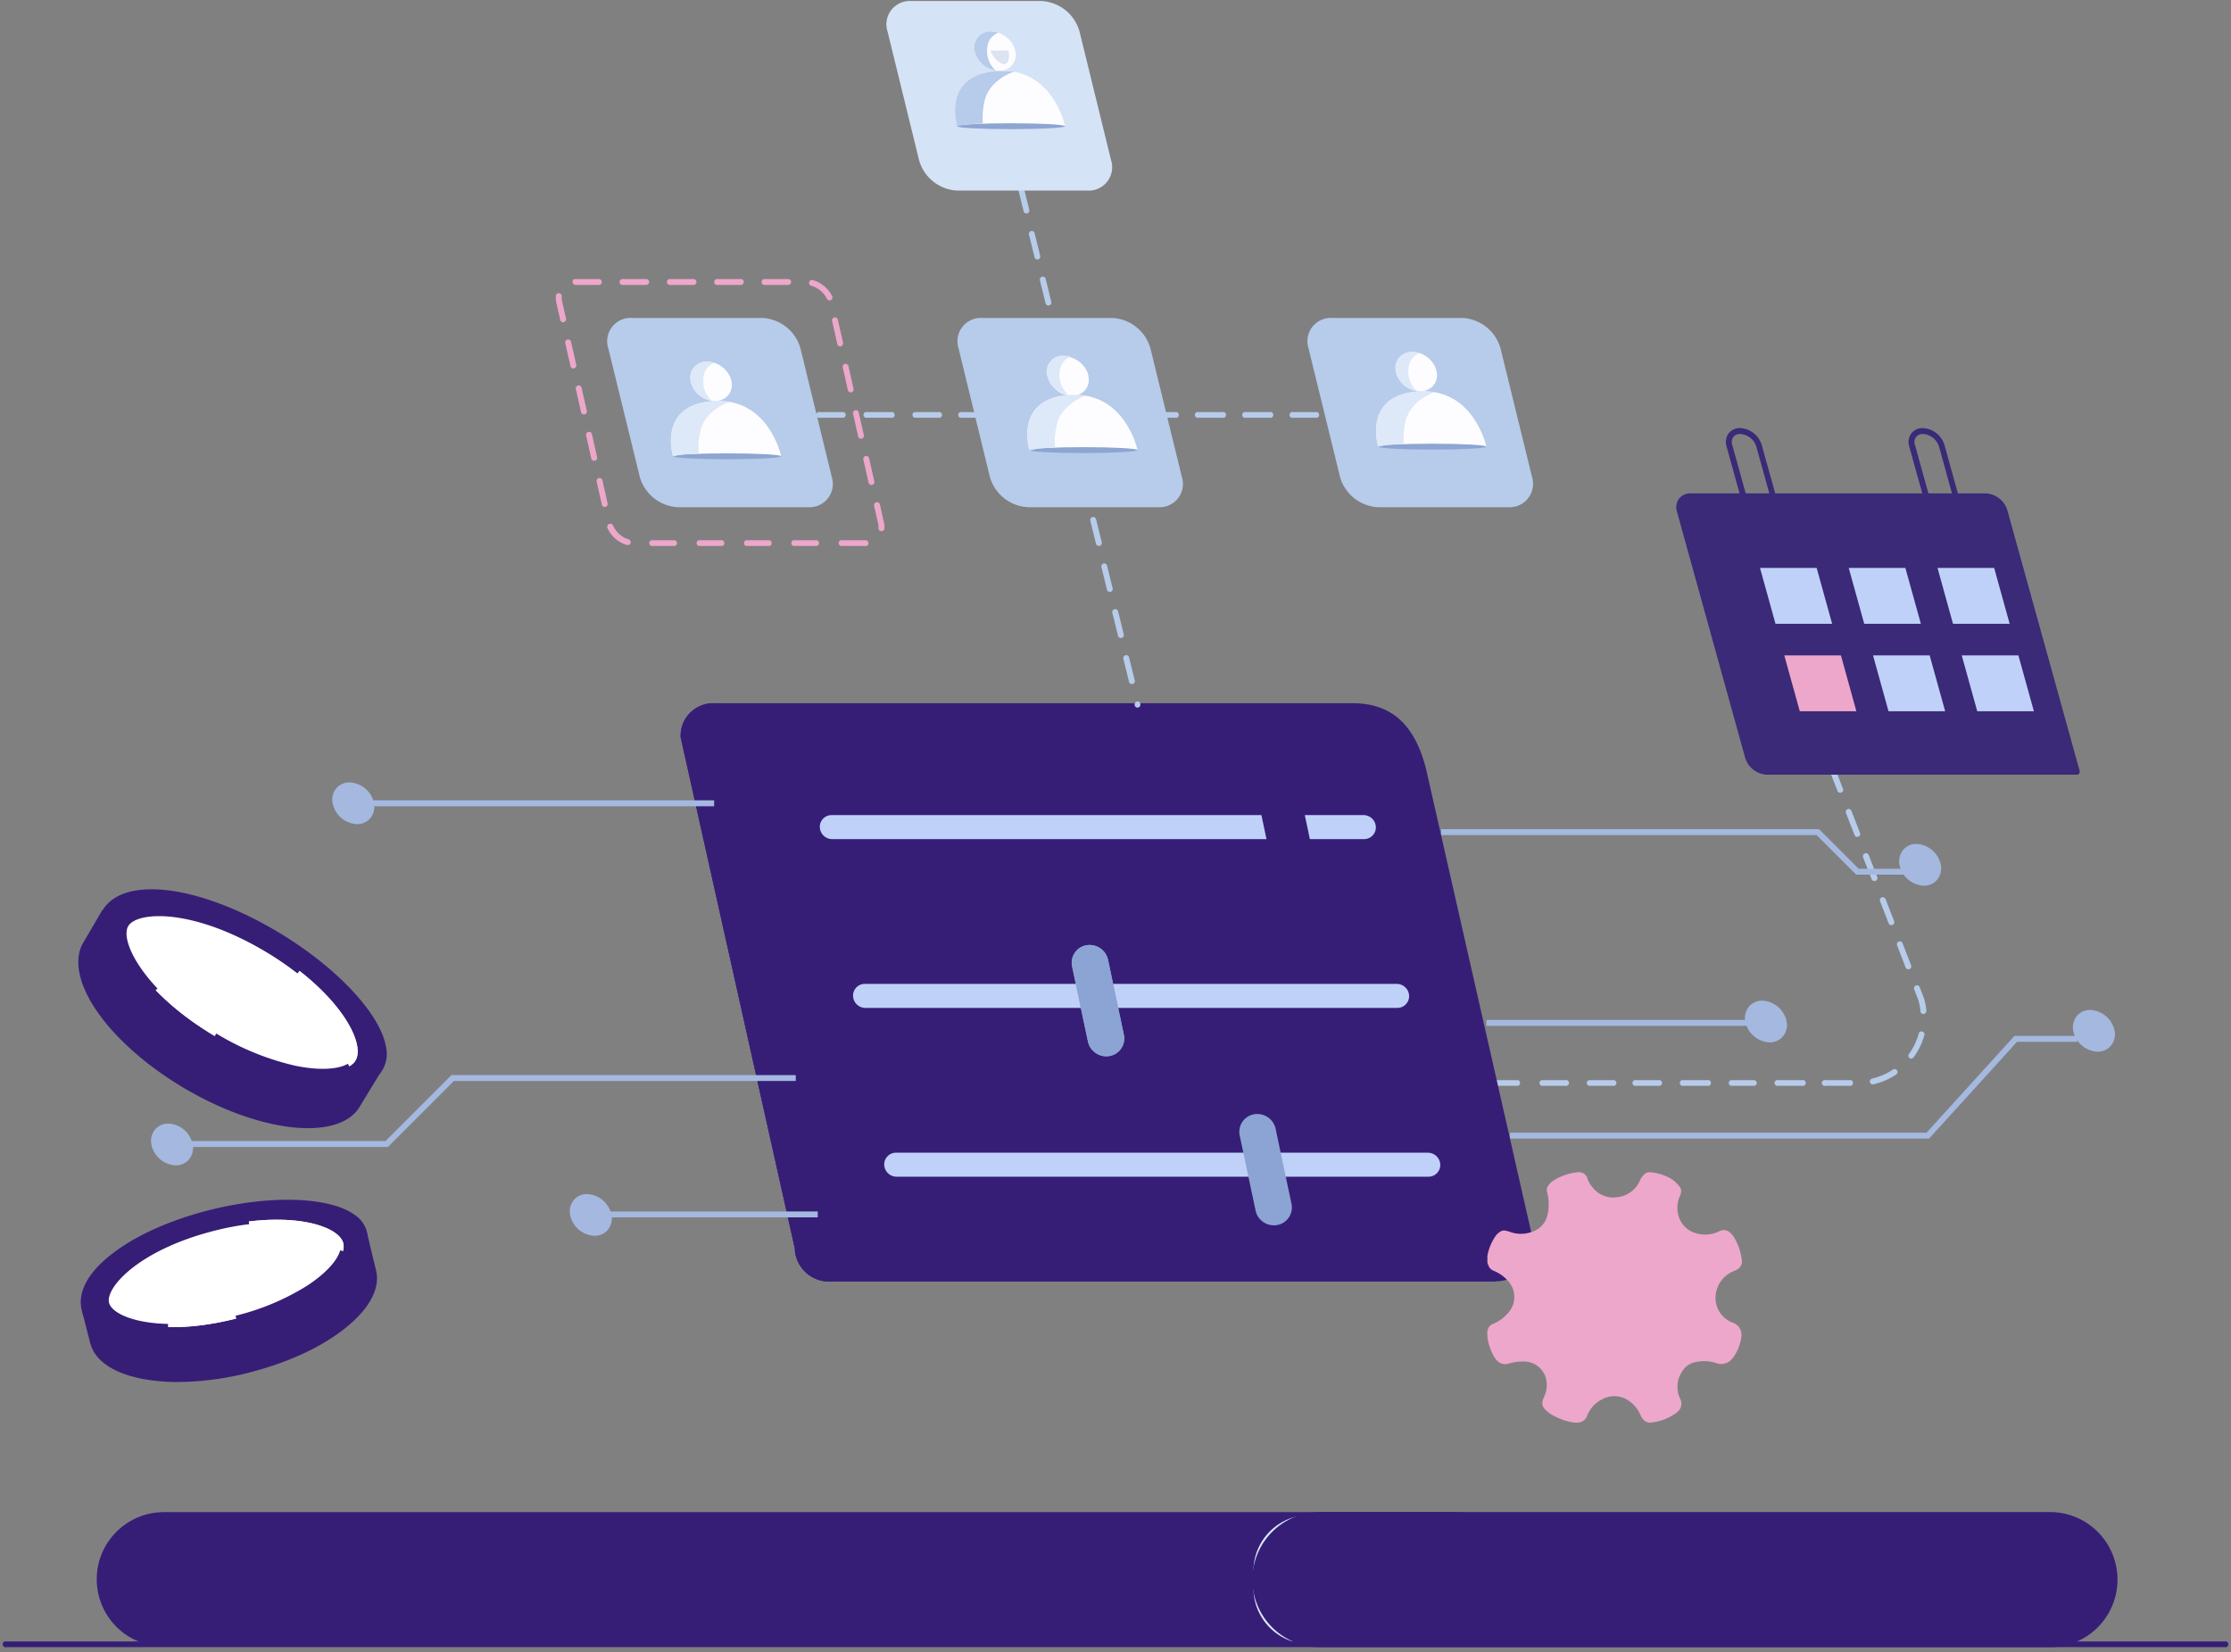 <svg xmlns="http://www.w3.org/2000/svg" width="393" height="291"><rect width="100%" height="100%" fill="#808080" stroke="none"/><path fill="#b7cbea" d="M323.68 139.31l-1.36-3.5a.53.53 0 01.3-.68.52.52 0 01.67.3l1.36 3.5a.523.523 0 01-.29.68l-.19.03h-.006a.52.52 0 01-.484-.33zm3 7.77l-1.51-3.88a.53.53 0 01.3-.68.52.52 0 01.67.3l1.51 3.89a.507.507 0 01-.3.67.569.569 0 01-.23-.01l.05.04h-.007a.519.519 0 01-.483-.33zm3.01 7.78l-1.51-3.89a.536.536 0 011-.38l1.51 3.89a.52.52 0 01-.3.67.402.402 0 01-.26 0l.04.04a.53.53 0 01-.48-.33zm3 7.77l-1.51-3.89a.508.508 0 01.29-.67.52.52 0 01.68.29l1.51 3.89a.53.53 0 01-.3.68.662.662 0 01-.21-.01l.02.04h-.002a.511.511 0 01-.478-.33zm2.99 7.77l-1.5-3.89a.512.512 0 01.29-.67.53.53 0 01.68.3l1.5 3.88a.52.52 0 01-.29.68.64.64 0 01-.19-.01v.04h-.007a.519.519 0 01-.483-.33zm2.62 7.74a10.372 10.372 0 00-.38-2l-.73-1.88a.531.531 0 01.3-.68.52.52 0 01.67.3l.75 1.93c.214.718.358 1.455.43 2.2a.519.519 0 01-.47.57l-.05.03a.52.52 0 01-.52-.47zm-1.91 8.24a.518.518 0 01-.12-.73A11.002 11.002 0 00338 182a.52.52 0 011 .27 11.854 11.854 0 01-1.87 3.91.52.52 0 01-.44.26v.04h-.004a.489.489 0 01-.296-.1zm-7 4.22a.53.53 0 01.4-.63 11.008 11.008 0 003.63-1.56.52.52 0 11.58.86 11.933 11.933 0 01-4 1.72l-.1.01h-.004a.52.52 0 01-.506-.4zm-24.48.65a.52.52 0 010-1h4.17a.52.52 0 010 1zm-42.257-.2a.521.521 0 01.567-.801h4.17a.52.52 0 010 1h-4.17a.515.515 0 01-.567-.198zm13.077.2h-4.17a.52.52 0 010-1h4.17a.522.522 0 01.567.8.52.52 0 01-.567.2zm8.34 0h-4.17a.52.52 0 010-1h4.17a.52.52 0 110 1zm3.593-.2a.52.52 0 01.567-.8h4.17a.52.52 0 010 1h-4.17a.515.515 0 01-.567-.2zm13.077.2h-4.17a.519.519 0 01-.567-.8.52.52 0 01.567-.2h4.17a.522.522 0 01.568.8.52.52 0 01-.568.2zm16.68 0h-4.17a.52.52 0 110-1h4.17a.521.521 0 11.143 1.02.515.515 0 01-.143-.02zm8.34 0h-4.17a.519.519 0 01-.567-.8.52.52 0 01.567-.2h4.17a.522.522 0 01.568.8.52.52 0 01-.568.2z"/><path fill="#fff" d="M28.56 289.47c-6.075 0-11-4.925-11-11v-.62c0-6.075 4.925-11 11-11H256.7c6.075 0 11 4.925 11 11v.62c0 6.075-4.925 11-11 11z"/><path fill="#361e77" d="M28.87 290c-6.534 0-11.83-5.296-11.83-11.83s5.296-11.83 11.83-11.83h227.52c6.534 0 11.83 5.296 11.83 11.83S262.924 290 256.39 290z"/><path fill="#dce8f9" d="M230.67 266.85h130.78a11.37 11.37 0 0111.37 11.37c0 6.28-5.09 11.37-11.37 11.37H230.67c-5.451 0-9.87-4.419-9.87-9.87v-3c0-5.451 4.419-9.87 9.87-9.87z"/><path fill="#361e77" d="M232.17 290.12c-6.435-.187-11.555-5.457-11.555-11.895s5.12-11.709 11.555-11.895h129.28c6.436.186 11.555 5.457 11.555 11.895s-5.12 11.708-11.555 11.895z"/><path fill="#361e77" d="M353.92 278.75h-22.56a.52.52 0 110-1.04h22.56a.52.52 0 01.52.52.53.53 0 01-.52.52zm37.95 11.37H1.13a.52.52 0 110-1h390.74a.52.52 0 110 1z"/><path fill="#fff" d="M311.25 135.92h54.62L353.15 90a3.68 3.68 0 00-3.34-2.58h-52A1.91 1.91 0 00295.9 90l12 43.31a3.68 3.68 0 003.35 2.61z"/><path fill="#c0d1f9" d="M297.8 87.45h2.2l13.44 48.47h-2.17a3.68 3.68 0 01-3.34-2.58L295.9 90a1.91 1.91 0 011.9-2.55z"/><path fill="#3a2a77" d="M311.25 136.45a4.191 4.191 0 01-3.84-3l-12-43.31a2.582 2.582 0 01.36-2.3 2.479 2.479 0 012-.94h52a4.18 4.18 0 013.84 3l12.73 45.89a.538.538 0 01-.09.46.53.53 0 01-.38.2z"/><path fill="#3a2a77" d="M313.24 136.1a.51.51 0 01-.5-.38l-13.32-48.07a.52.52 0 111-.28l13.32 48.07a.52.52 0 01-.36.64z"/><path fill="#c0d1f9" d="M344.03 109.87h9.98l-2.73-9.84h-9.98zm-15.64 0h9.98l-2.73-9.84h-9.98zm-15.63 0h9.98l-2.73-9.84h-9.98zm35.54 15.41h9.98l-2.73-9.84h-9.98zm-15.63 0h9.98l-2.73-9.84h-9.98z"/><path fill="#eda7ca" d="M317.04 125.28h9.97l-2.72-9.84h-9.98z"/><path fill="#3a2a77" d="M345.71 92.18a.53.53 0 01-.5-.38l-3.65-13.16a3.18 3.18 0 00-2.83-2.2 1.47 1.47 0 00-1.21.53 1.54 1.54 0 00-.19 1.39l2.35 8.49a.52.52 0 11-1 .28l-2.36-8.49a2.61 2.61 0 01.37-2.3 2.46 2.46 0 012-.94 4.19 4.19 0 013.84 3l3.65 13.16a.52.52 0 01-.37.64.32.32 0 01-.1-.02zm-32.18 0a.51.51 0 01-.5-.38l-3.65-13.16a3.18 3.18 0 00-2.84-2.2 1.47 1.47 0 00-1.21.53 1.57 1.57 0 00-.19 1.39l2.36 8.49a.53.53 0 01-.37.64.52.52 0 01-.64-.36l-2.35-8.49a2.61 2.61 0 01.36-2.3 2.48 2.48 0 012-.94 4.18 4.18 0 013.84 3L314 91.52a.51.51 0 01-.36.64.34.34 0 01-.11.02z"/><path fill="#fff" d="M35.79 185.93C22.58 178.1 15 166.55 18.49 160.6l-3.35 5.65c-3.52 5.94 4.32 17.11 17.53 24.94 13.21 7.83 26.78 9.36 30.3 3.41l3.74-6.11c-3.53 5.95-17.71 5.27-30.92-2.56"/><path fill="#361e77" d="M32.41 191.64c-6.45-3.82-11.85-8.56-15.2-13.33-3.35-4.77-4.33-9.31-2.52-12.31l3.31-5.66.9.54c-3.44 5.8 4.4 17.07 17.12 24.61a44.424 44.424 0 0018.86 6.38c5.53.4 9.61-.88 11.26-3.51l.08-.13.89.54-.08.13-3.65 6c-1.49 2.56-4.81 3.81-9.14 3.81-6 0-14-2.43-21.83-7.07z"/><path fill="#dce8f9" d="M66.31 189c4.73-5.09-4.6-16.65-17.81-24.48-13.21-7.83-26.49-9.83-30-3.88-3.51 5.95 4.1 17.49 17.31 25.33-.02.03 21.59 12.59 30.5 3.03z"/><path fill="#361e77" d="M47.56 191.55a63.246 63.246 0 01-12-5.15c-6.41-3.8-11.77-8.61-15.1-13.53s-4.22-9.44-2.4-12.52c3.64-6.12 16.85-4.53 30.74 3.71 10.47 6.21 18.38 14.66 19.23 20.55a5.408 5.408 0 01-1.31 4.72c-2.34 2.49-5.72 3.75-9.99 3.75a32.253 32.253 0 01-9.17-1.53z"/><path fill="#f1f2f4" d="M37.84 182.49C25.25 175 20.3 165.93 22.16 162.8c1.86-3.13 12.23-3.19 24.82 4.28 12.59 7.47 17.51 16.58 15.65 19.71-1.86 3.13-12.21 3.16-24.79-4.3"/><path fill="#fff" d="M37.84 182.49C25.25 175 20.3 165.93 22.16 162.8c1.86-3.13 12.23-3.19 24.82 4.28 12.59 7.47 17.51 16.58 15.65 19.71-1.86 3.13-12.21 3.16-24.79-4.3"/><path fill="#361e77" d="M56.87 189.3a25.58 25.58 0 01-5.22-.6 47.83 47.83 0 01-14.08-5.77l.53-.89a46.91 46.91 0 0013.77 5.64c4.07.87 7.58.75 9.4-.31l.52.9a9.89 9.89 0 01-4.92 1.03zM27 174.74c-4.63-4.84-6.77-9.75-5.31-12.21 1.1-1.84 4.42-2.62 8.9-2.08a44.36 44.36 0 0116.63 6.18 56.048 56.048 0 015.83 4l-.65.83a53.891 53.891 0 00-5.71-3.89c-13-7.7-22.6-7-24.1-4.45-1 1.7.44 6 5.16 11z"/><path fill="#fff" d="M42.52 235.8c-13.63 3.48-26 .93-27.62-5.2l1.49 5.82c1.57 6.14 13.89 8.29 27.52 4.81 13.63-3.48 23.41-11.29 21.84-17.42l-1.54-6.38c1.57 6.14-8.06 14.88-21.69 18.37"/><path fill="#361e77" d="M25.54 242.95c-5.41-.95-8.84-3.22-9.65-6.4l-1.49-5.81 1-.26c.7 2.74 3.94 4.87 8.88 5.82 6.035.971 12.209.63 18.1-1a40.692 40.692 0 0016.34-8.07c3.81-3.31 5.63-6.78 5-9.54v-.13l1-.25v.15l1.51 6.24c.81 3.17-1.11 6.8-5.41 10.23-4.3 3.43-10.12 6.07-16.82 7.8a51.682 51.682 0 01-12.763 1.69c-1.909 0-3.814-.157-5.697-.47z"/><path fill="#dce8f9" d="M64.27 218c-.23-6.36-13.77-7.8-27.4-4.32-13.63 3.48-23.53 10.8-22 16.93 1.53 6.13 14 8.68 27.62 5.2.04 0 22.21-5.81 21.78-17.81z"/><path fill="#361e77" d="M14.4 230.74c-.8-3.15 1.14-6.7 5.48-10 4.12-3.16 10.12-5.84 16.86-7.56 10.83-2.77 21.44-2.41 25.82.86a5.072 5.072 0 012.23 3.96c.18 5.11-3.61 9.91-11 13.88a57.038 57.038 0 01-11.15 4.45 48.62 48.62 0 01-11.97 1.55c-8.51 0-15.11-2.61-16.27-7.14z"/><path fill="#f1f2f4" d="M41.62 232.24c-13 3.32-22.09.64-22.92-2.6-.83-3.24 5.86-10 18.85-13.3 12.99-3.3 22.09-.61 22.92 2.63.83 3.24-5.87 9.95-18.85 13.27"/><path fill="#fff" d="M41.62 232.24c-13 3.32-22.09.64-22.92-2.6-.83-3.24 5.86-10 18.85-13.3 12.99-3.3 22.09-.61 22.92 2.63.83 3.24-5.87 9.95-18.85 13.27"/><path fill="#361e77" d="M41.75 232.75l-.26-1a43 43 0 0012.56-5.26c3.19-2.07 5.38-4.41 5.87-6.26l1 .26c-.56 2.13-2.86 4.63-6.32 6.88a43.87 43.87 0 01-12.85 5.38zm-12.17 1.52c-6.15-.13-10.73-1.94-11.38-4.5-.49-1.92 1.16-4.6 4.43-7.16a41 41 0 0114.79-6.78 52.37 52.37 0 016.35-1.21l.12 1a48.28 48.28 0 00-6.21 1.18c-13.38 3.42-19.14 10.07-18.47 12.67.44 1.75 4.16 3.59 10.4 3.72zM146 225.73a6.05 6.05 0 01-6-5.87l-20.1-90a5.709 5.709 0 011.62-4.26 5.77 5.77 0 014.16-1.74h112.54c7.19 0 11.41 4.08 13.27 12.83l18.39 81a6.56 6.56 0 01-6.43 8v.04z"/><path fill="#c0d1f9" d="M146.55 147.8h93.77a2.07 2.07 0 002-2.49 2.17 2.17 0 00-2.13-1.74h-93.73a2.06 2.06 0 00-2 2.48 2.18 2.18 0 002.09 1.75z"/><path fill="#361e77" d="M146 225.73a6.05 6.05 0 01-6-5.87l-20.1-90a5.709 5.709 0 011.62-4.26 5.77 5.77 0 014.16-1.74 6.06 6.06 0 016 5.87l20.1 90a5.73 5.73 0 01-5.78 6z"/><path fill="#8ca4d3" d="M228.73 156.31a3.14 3.14 0 002.49-3.76l-2.78-13.18a3.32 3.32 0 00-3.83-2.57 3.14 3.14 0 00-2.5 3.76l2.78 13.18a3.34 3.34 0 003.84 2.57z"/><path fill="#361e77" d="M228.13 156.88a3.85 3.85 0 01-3.75-3l-2.78-13.18a3.661 3.661 0 012.91-4.38 3.84 3.84 0 014.44 3l2.78 13.17a3.647 3.647 0 01-2.91 4.38 4.016 4.016 0 01-.69.01z"/><path fill="#c0d1f9" d="M152.41 177.53h93.77a2.07 2.07 0 002-2.48 2.18 2.18 0 00-2.13-1.75h-93.74a2.06 2.06 0 00-2 2.48 2.18 2.18 0 002.1 1.75z"/><path fill="#8ca4d3" d="M195.47 186a3.14 3.14 0 002.5-3.76l-2.78-13.17a3.32 3.32 0 00-3.84-2.57 3.13 3.13 0 00-2.49 3.75l2.78 13.18a3.31 3.31 0 003.83 2.57z"/><path fill="#8ca4d3" d="M195.47 186a3.14 3.14 0 002.5-3.76l-2.78-13.17a3.32 3.32 0 00-3.84-2.57 3.13 3.13 0 00-2.49 3.75l2.78 13.18a3.31 3.31 0 003.83 2.57z"/><path fill="#c0d1f9" d="M157.9 207.26h93.77a2.07 2.07 0 002-2.48 2.2 2.2 0 00-2.14-1.75H157.8a2.07 2.07 0 00-2 2.48 2.19 2.19 0 002.1 1.75z"/><path fill="#8ca4d3" d="M225 215.77a3.14 3.14 0 002.5-3.75l-2.79-13.18a3.31 3.31 0 00-3.83-2.57 3.14 3.14 0 00-2.5 3.75l2.79 13.18a3.3 3.3 0 003.83 2.57z"/><path fill="#b7cbea" d="M178.37 29.09l-1-4.05a.519.519 0 01.38-.63.504.504 0 01.63.38l1 4.06a.53.53 0 01-.38.63l-.13.01h-.002a.51.51 0 01-.498-.4zm1.94 8.11l-1-4.05a.518.518 0 01.648-.685.52.52 0 01.352.435l1 4.06a.522.522 0 01-.39.63l-.11.01h-.002a.51.51 0 01-.498-.4zm1.93 8.11l-1-4.06a.52.52 0 011-.24l1 4.06a.53.53 0 01-.39.63l-.1.01h-.004a.52.52 0 01-.506-.4zm1.94 8.11l-1-4.06a.519.519 0 01.39-.62.507.507 0 01.63.38l1 4.06a.52.52 0 01-.39.62l-.12.02a.52.52 0 01-.51-.4zm1.94 8.11l-1-4.06a.521.521 0 011-.24l1 4.06a.5.5 0 01-.38.62l-.11.02h-.004a.52.52 0 01-.506-.4zm1 4.15a.58.58 0 01.38-.68.467.467 0 01.61.34v.1a.52.52 0 01-.39.62l-.09.02a.52.52 0 01-.51-.4zm55.7 23.66h22.91a4.12 4.12 0 004.14-5.34l-5.54-22.62a7.36 7.36 0 00-6.78-5.38h-22.9a4.11 4.11 0 00-4.14 5.38L236.05 84a7.35 7.35 0 006.77 5.34z"/><path fill="#b7cbea" d="M181.15 89.34h22.91a4.11 4.11 0 004.13-5.34l-5.53-22.62a7.37 7.37 0 00-6.78-5.38H173a4.12 4.12 0 00-4.14 5.38L174.37 84a7.36 7.36 0 006.78 5.34z"/><path fill="#d5e3f7" d="M168.66 33.57h22.91a4.12 4.12 0 004.14-5.39l-5.54-22.61a7.36 7.36 0 00-6.78-5.39h-22.9a4.11 4.11 0 00-4.14 5.39l5.54 22.61a7.35 7.35 0 006.77 5.39z"/><path fill="#b7cbea" d="M119.47 89.34h22.91a4.11 4.11 0 004.14-5.34L141 61.34a7.36 7.36 0 00-6.79-5.34H111.3a4.11 4.11 0 00-4.14 5.38L112.7 84a7.36 7.36 0 006.77 5.34z"/><path fill="#b7cbea" d="M131.93 73.58h-1.78a.52.52 0 110-1h1.78a.52.52 0 110 1zm8.33 0h-4.16a.52.52 0 110-1h4.16a.52.52 0 110 1zm3.603-.2a.52.52 0 01.567-.8h4.17a.52.52 0 010 1h-4.17a.518.518 0 01-.567-.2zm13.077.2h-4.17a.518.518 0 01-.567-.8.52.52 0 01.567-.2h4.17a.52.52 0 110 1zm8.34 0h-4.17a.519.519 0 010-1h4.17a.52.52 0 110 1zm3.603-.2a.52.52 0 01.567-.8h4.17a.52.52 0 010 1h-4.17a.518.518 0 01-.567-.2zm13.117.2h-4.21a.518.518 0 01-.567-.8.52.52 0 01.567-.2H182a.521.521 0 11.144 1.02.515.515 0 01-.144-.02zm8.29 0h-4.17a.519.519 0 010-1h4.17a.521.521 0 11.143 1.02.515.515 0 01-.143-.02zm8.34 0h-4.17a.519.519 0 010-1h4.17a.522.522 0 01.568.8.52.52 0 01-.568.2zm8.37 0h-4.2a.519.519 0 010-1h4.2a.522.522 0 01.568.8.52.52 0 01-.568.2zm4.14 0a.52.52 0 110-1h4.17a.521.521 0 11.143 1.02.515.515 0 01-.143-.02zm12.5 0h-4.16a.519.519 0 01-.567-.8.52.52 0 01.567-.2h4.16a.52.52 0 110 1zm3.602-.2a.522.522 0 01.568-.8H232a.52.52 0 010 1h-4.19a.519.519 0 01-.568-.2zm8.34 0a.52.52 0 01.568-.8h4.17a.52.52 0 010 1h-4.17a.518.518 0 01-.567-.2zM191.13 87.65l-1-4.05a.52.52 0 111-.25l1 4.06a.518.518 0 01-.39.63l-.11.01h-.002a.51.51 0 01-.498-.4zm1.93 8.11l-1-4.05a.53.53 0 01.786-.574.511.511 0 01.234.324l1 4.06a.522.522 0 01-.39.63l-.12.01a.53.53 0 01-.51-.4zm1.94 8.11l-1-4.06a.52.52 0 011-.24l1 4.06a.53.53 0 01-.39.63l-.1.01h-.004a.52.52 0 01-.506-.4zm1.94 8.11l-1-4.06a.508.508 0 01.39-.62.518.518 0 01.63.38l1 4.06a.519.519 0 01-.38.63l-.13.01h-.004a.52.52 0 01-.506-.4zm1.94 8.11l-1-4.06a.512.512 0 01.39-.62.5.5 0 01.62.38l1 4.06a.498.498 0 01-.38.62l-.12.02h-.004a.52.52 0 01-.506-.4zm1 4.15a.571.571 0 01.38-.68.48.48 0 01.61.34v.1a.5.5 0 01-.38.62l-.1.02h-.004a.52.52 0 01-.506-.4z"/><path fill="#fdfdff" d="M173.352 11.59c-1.72-1.288-2.256-3.479-1.197-4.894 1.06-1.414 3.312-1.518 5.032-.23 1.72 1.288 2.256 3.478 1.196 4.893-1.059 1.415-3.312 1.518-5.031.23z"/><path fill="#b7cbea" d="M174.6 5.56c.432 0 .861.07 1.27.21A3.16 3.16 0 00174.33 7a4.48 4.48 0 00-.22 3.43 4.36 4.36 0 001.3 2A4.5 4.5 0 01171.68 9a2.82 2.82 0 012.92-3.44z"/><path fill="#fdfdff" d="M187.63 22.23S185.49 12 176 12.49c-10.26.49-7.38 9.74-7.38 9.74"/><path fill="#8da5d1" d="M168.57 22.23c0-.287 4.267-.52 9.53-.52 5.263 0 9.53.233 9.53.52 0 .287-4.267.52-9.53.52-5.263 0-9.53-.233-9.53-.52z"/><path fill="#b7cbea" d="M176 12.49c.35 0 2.33.1 2.66.11-3.16 1.18-5 3.28-5.33 5.74a11.79 11.79 0 00-.19 3.42l-2.87.13-1.65.34S165.69 13 176 12.49z"/><path fill="#fdfdff" d="M186.222 68.794c-1.719-1.289-2.252-3.48-1.192-4.894 1.06-1.414 3.313-1.515 5.032-.226 1.719 1.289 2.252 3.48 1.192 4.894-1.06 1.414-3.313 1.515-5.032.226z"/><path fill="#dde8f8" d="M187.36 62.62a4.1 4.1 0 011.26.2 3.24 3.24 0 00-1.53 1.25 4.51 4.51 0 00-.22 3.44 4.41 4.41 0 001.3 2 4.52 4.52 0 01-3.73-3.43 2.82 2.82 0 012.92-3.46z"/><path fill="#fdfdff" d="M200.39 79.28s-2.14-10.18-11.68-9.73c-10.26.48-7.38 9.73-7.38 9.73"/><path fill="#8da5d1" d="M181.33 79.28c0-.287 4.267-.52 9.53-.52 5.263 0 9.53.233 9.53.52 0 .287-4.267.52-9.53.52-5.263 0-9.53-.233-9.53-.52z"/><path fill="#dde8f8" d="M188.71 69.55c.35 0 2.33.09 2.66.1-3.16 1.19-5 3.29-5.33 5.74a11.81 11.81 0 00-.19 3.42L183 79l-1.65.33s-2.9-9.33 7.36-9.78z"/><path fill="#fdfdff" d="M123.343 69.727c-1.72-1.288-2.256-3.478-1.196-4.893 1.059-1.415 3.312-1.518 5.031-.23 1.72 1.287 2.256 3.478 1.197 4.893-1.06 1.414-3.312 1.517-5.032.23z"/><path fill="#dde8f8" d="M124.59 63.7c.432.005.86.075 1.27.21a3.16 3.16 0 00-1.54 1.25 4.48 4.48 0 00-.22 3.43 4.36 4.36 0 001.3 2 4.5 4.5 0 01-3.73-3.42 2.82 2.82 0 012.92-3.47z"/><path fill="#fdfdff" d="M137.62 80.37s-2.14-10.19-11.68-9.74c-10.26.49-7.38 9.74-7.38 9.74"/><path fill="#8da5d1" d="M118.56 80.37c0-.287 4.267-.52 9.53-.52 5.263 0 9.53.233 9.53.52 0 .287-4.267.52-9.53.52-5.263 0-9.53-.233-9.53-.52z"/><path fill="#dde8f8" d="M125.94 70.63c.35 0 2.33.1 2.66.11-3.16 1.19-5 3.28-5.33 5.74a11.79 11.79 0 00-.19 3.42l-2.87.14-1.65.33s-2.88-9.25 7.38-9.74z"/><path fill="#fdfdff" d="M247.557 68.017c-1.72-1.287-2.255-3.478-1.196-4.893 1.06-1.415 3.312-1.518 5.032-.23 1.72 1.287 2.255 3.478 1.196 4.893-1.059 1.415-3.312 1.518-5.032.23z"/><path fill="#dde8f8" d="M248.8 62c.432 0 .861.07 1.27.21a3.16 3.16 0 00-1.54 1.25 4.53 4.53 0 00-.22 3.43 4.43 4.43 0 001.31 2 4.5 4.5 0 01-3.74-3.42A2.82 2.82 0 01248.8 62z"/><path fill="#fdfdff" d="M261.83 78.67s-2.14-10.19-11.68-9.74c-10.26.49-7.37 9.74-7.37 9.74"/><path fill="#8da5d1" d="M242.77 78.67c0-.287 4.267-.52 9.53-.52 5.263 0 9.53.233 9.53.52 0 .287-4.267.52-9.53.52-5.263 0-9.53-.233-9.53-.52z"/><path fill="#dde8f8" d="M250.15 68.93c.35 0 2.33.1 2.67.11-3.17 1.18-5 3.28-5.34 5.74a11.79 11.79 0 00-.19 3.42l-2.87.13-1.64.34s-2.89-9.25 7.37-9.74z"/><path fill="#8ca4d3" d="M177.64 8.9c.27 1 .09 2.39-.78 2.39s-2.12-1.4-2.38-2.39z" opacity=".3"/><path fill="#eda7ca" d="M101.43 50.19a.58.58 0 01-.58-.52.478.478 0 01.45-.52h4.19a.523.523 0 01.52.52.52.52 0 01-.52.52zm8.23 0a.52.52 0 110-1.04h4.17a.52.52 0 01.52.52.53.53 0 01-.52.52zm16.67 0a.52.52 0 010-1.04h4.17a.52.52 0 010 1.04zm8.34 0a.52.52 0 010-1.04h4.17a.52.52 0 010 1.04zm-12.51 0H118a.531.531 0 01-.52-.52.52.52 0 01.52-.52h4.17a.52.52 0 11-.01 1.04zm23.96 2.71a.512.512 0 01-.47-.29 4.418 4.418 0 00-2.79-2.29.52.52 0 01.27-1 5.52 5.52 0 013.46 2.85.507.507 0 01-.24.69.478.478 0 01-.23.04zm-47.43 3.45l-.68-3a3.732 3.732 0 01-.1-.87v-.37a.54.54 0 01.57-.47c.29.032.5.29.47.58a2.09 2.09 0 000 .26c.002.216.03.43.08.64l.68 3a.54.54 0 01-.4.63l-.11.01h-.01a.51.51 0 01-.5-.41zm48.8 4.25l-.91-4.07a.508.508 0 01.39-.62.522.522 0 01.62.4l.92 4.06a.54.54 0 01-.4.63l-.11.01a.53.53 0 01-.51-.41zm-47 3.89l-.92-4.07a.522.522 0 01.4-.62.52.52 0 01.62.39l.92 4.07a.518.518 0 01-.4.62l-.11.01h-.012a.51.51 0 01-.498-.4zm48.86 4.22l-.91-4.07a.52.52 0 011-.23l.92 4.07a.52.52 0 01-.39.62l-.11.01h-.004a.52.52 0 01-.506-.4zm-47 3.88l-.91-4.07a.51.51 0 01.39-.62.522.522 0 01.62.4l.92 4.06a.53.53 0 01-.4.63l-.11.01a.53.53 0 01-.51-.41zm48.82 4.28l-.92-4.07a.519.519 0 011-.23l.92 4.07a.512.512 0 01-.39.62l-.11.02a.51.51 0 01-.5-.41zm-47.01 3.89l-.91-4.07a.514.514 0 01.39-.62.53.53 0 01.63.39l.91 4.07a.52.52 0 01-.39.62l-.12.01h-.004a.522.522 0 01-.506-.4zM153 85l-.92-4.06a.53.53 0 01.4-.63.54.54 0 01.62.4l.91 4.07a.51.51 0 01-.39.62l-.1.01h-.029A.5.5 0 01153 85zm-46.98 3.89l-.92-4.07a.52.52 0 01.39-.62.54.54 0 01.63.4l.91 4.06a.51.51 0 01-.39.62l-.12.02a.51.51 0 01-.5-.41zm48.74 4.13a.886.886 0 000-.17 2.898 2.898 0 00-.08-.64l-.7-3.12a.517.517 0 01.4-.62.508.508 0 01.62.39l.7 3.12c.066.285.1.577.1.87a1.92 1.92 0 010 .25.52.52 0 01-.56.46v.02a.53.53 0 01-.48-.56zM110.58 96h-.14a5.493 5.493 0 01-3.44-3 .544.544 0 01.568-.748c.192.024.357.15.432.328a4.4 4.4 0 002.73 2.42.52.52 0 01.35.64.51.51 0 01-.5.36zm4.15.16a.53.53 0 010-1h4.17a.53.53 0 010 1zm8.34 0a.53.53 0 010-1h4.17a.53.53 0 010 1zm8.34 0a.529.529 0 010-1h4.17a.531.531 0 010 1zm8.34 0a.53.53 0 010-1h4.17a.53.53 0 010 1zm12.51 0h-4.17a.53.53 0 010-1h4.35a.503.503 0 01.55.49.519.519 0 01-.49.55zm124.87 154.39a11.232 11.232 0 01-3.44-1.18 5.15 5.15 0 01-1.66-1.29 1.492 1.492 0 01-.29-1.36c.07-.243.16-.48.27-.71a4.901 4.901 0 00.45-2.39 4 4 0 00-3.9-3.8 8.695 8.695 0 00-2.78.35 2 2 0 01-2.2-.66 5.608 5.608 0 01-.53-.79 9.422 9.422 0 01-1.05-3.39v-.77c0-.11 0-.23.08-.35.104-.458.43-.834.87-1a6.996 6.996 0 002.63-1.87 4.16 4.16 0 000-5.79 6.762 6.762 0 00-2.46-1.72 1.561 1.561 0 01-.92-.91 4.827 4.827 0 01-.19-.53v-1.18a8.825 8.825 0 011.31-3.3c.247-.41.59-.753 1-1 .242-.148.53-.204.81-.16.323.062.64.15.95.26a5.538 5.538 0 003.66 0 4 4 0 002.58-2.2c.29-.694.45-1.437.47-2.19a8.473 8.473 0 00-.28-2.74 1.151 1.151 0 01.1-.85c.256-.45.62-.827 1.06-1.1a9.557 9.557 0 014-1.42 1.611 1.611 0 012 1.16v.08c.22.488.502.945.84 1.36a4.629 4.629 0 004.55 1.73 4.884 4.884 0 003.84-2.94 3.14 3.14 0 01.86-1.15 1.19 1.19 0 01.87-.28 8.503 8.503 0 013 .77 5.45 5.45 0 012.3 1.87c.173.24.245.538.2.83a2.367 2.367 0 01-.19.69 4.839 4.839 0 00-.39 2.9 4.43 4.43 0 002.72 3.52 5.65 5.65 0 004.64-.2 1.649 1.649 0 011.92.31c.262.251.487.537.67.85a10.198 10.198 0 011.32 3.85c.124.59-.093 1.2-.56 1.58a2.97 2.97 0 01-.74.4 5.14 5.14 0 00-3.28 4.1 4.67 4.67 0 002.92 5 2.27 2.27 0 011.59 2.5 7.685 7.685 0 01-1.56 3.81 2.51 2.51 0 01-2.86.85 6.431 6.431 0 00-3.26-.25 3.842 3.842 0 00-2 .82 4.674 4.674 0 00-1 1.31 4.828 4.828 0 00-.08 4.44 1.88 1.88 0 01-.59 2.35 9.075 9.075 0 01-4.4 1.78 1.571 1.571 0 01-1.45-.43 2.518 2.518 0 01-.55-.82 5.727 5.727 0 00-1.88-2.42 4.43 4.43 0 00-4.77-.48 5.497 5.497 0 00-2.78 3 1.77 1.77 0 01-1.44 1.15 3.211 3.211 0 01-1 0z"/><path fill="#a4b8e0" d="M311.72 183.6a4.58 4.58 0 01-4.26-3.57 3.2 3.2 0 01.6-2.7 3.002 3.002 0 012.39-1.08 4.582 4.582 0 014.25 3.57 3.141 3.141 0 01-.6 2.7 3.001 3.001 0 01-2.38 1.08z"/><path fill="#a4b8e0" d="M261.83 180.69v-1.04h46.37v1.04zm77.99 19.86h-73.83v-1.04h73.37l15.49-17.05h11.08v1.04h-10.62zm-4.11-46.49h-8.73l-6.98-6.97h-66.13v-1.04h66.57l6.97 6.97h8.3z"/><path fill="#a4b8e0" d="M338.88 156a4.58 4.58 0 01-4.26-3.57 3.169 3.169 0 01.6-2.7 3 3 0 012.38-1.08 4.589 4.589 0 014.26 3.57 3.228 3.228 0 01-.6 2.71 3 3 0 01-2.38 1.07zM68.34 202.02H33.26v-1.04h34.65l11.62-11.62h60.65v1.04H79.96zm38.52 12.4v-1.04h37.19v1.04zm-41.65-72.41v-1.04h60.59v1.04zm304.28 43.23a4.59 4.59 0 01-4.26-3.58 3.223 3.223 0 01.6-2.7 2.997 2.997 0 012.39-1.07 4.58 4.58 0 014.25 3.57 3.138 3.138 0 01-.6 2.7 3.001 3.001 0 01-2.38 1.08z"/><path fill="#a4b8e0" d="M104.71 217.67a4.58 4.58 0 01-4.26-3.57 3.2 3.2 0 01.6-2.7 3.002 3.002 0 012.39-1.08 4.582 4.582 0 014.25 3.58 3.15 3.15 0 01-.6 2.7 3 3 0 01-2.38 1.07zm-73.77-12.41a4.571 4.571 0 01-4.25-3.57 3.171 3.171 0 01.6-2.71 2.999 2.999 0 012.38-1.07 4.56 4.56 0 014.25 3.57 3.17 3.17 0 01-.59 2.7 3 3 0 01-2.39 1.08zm31.93-60.1a4.57 4.57 0 01-4.25-3.57 3.17 3.17 0 01.59-2.7 3.002 3.002 0 012.39-1.08 4.58 4.58 0 014.26 3.57c.22.944 0 1.938-.6 2.7a3 3 0 01-2.39 1.08z"/></svg>